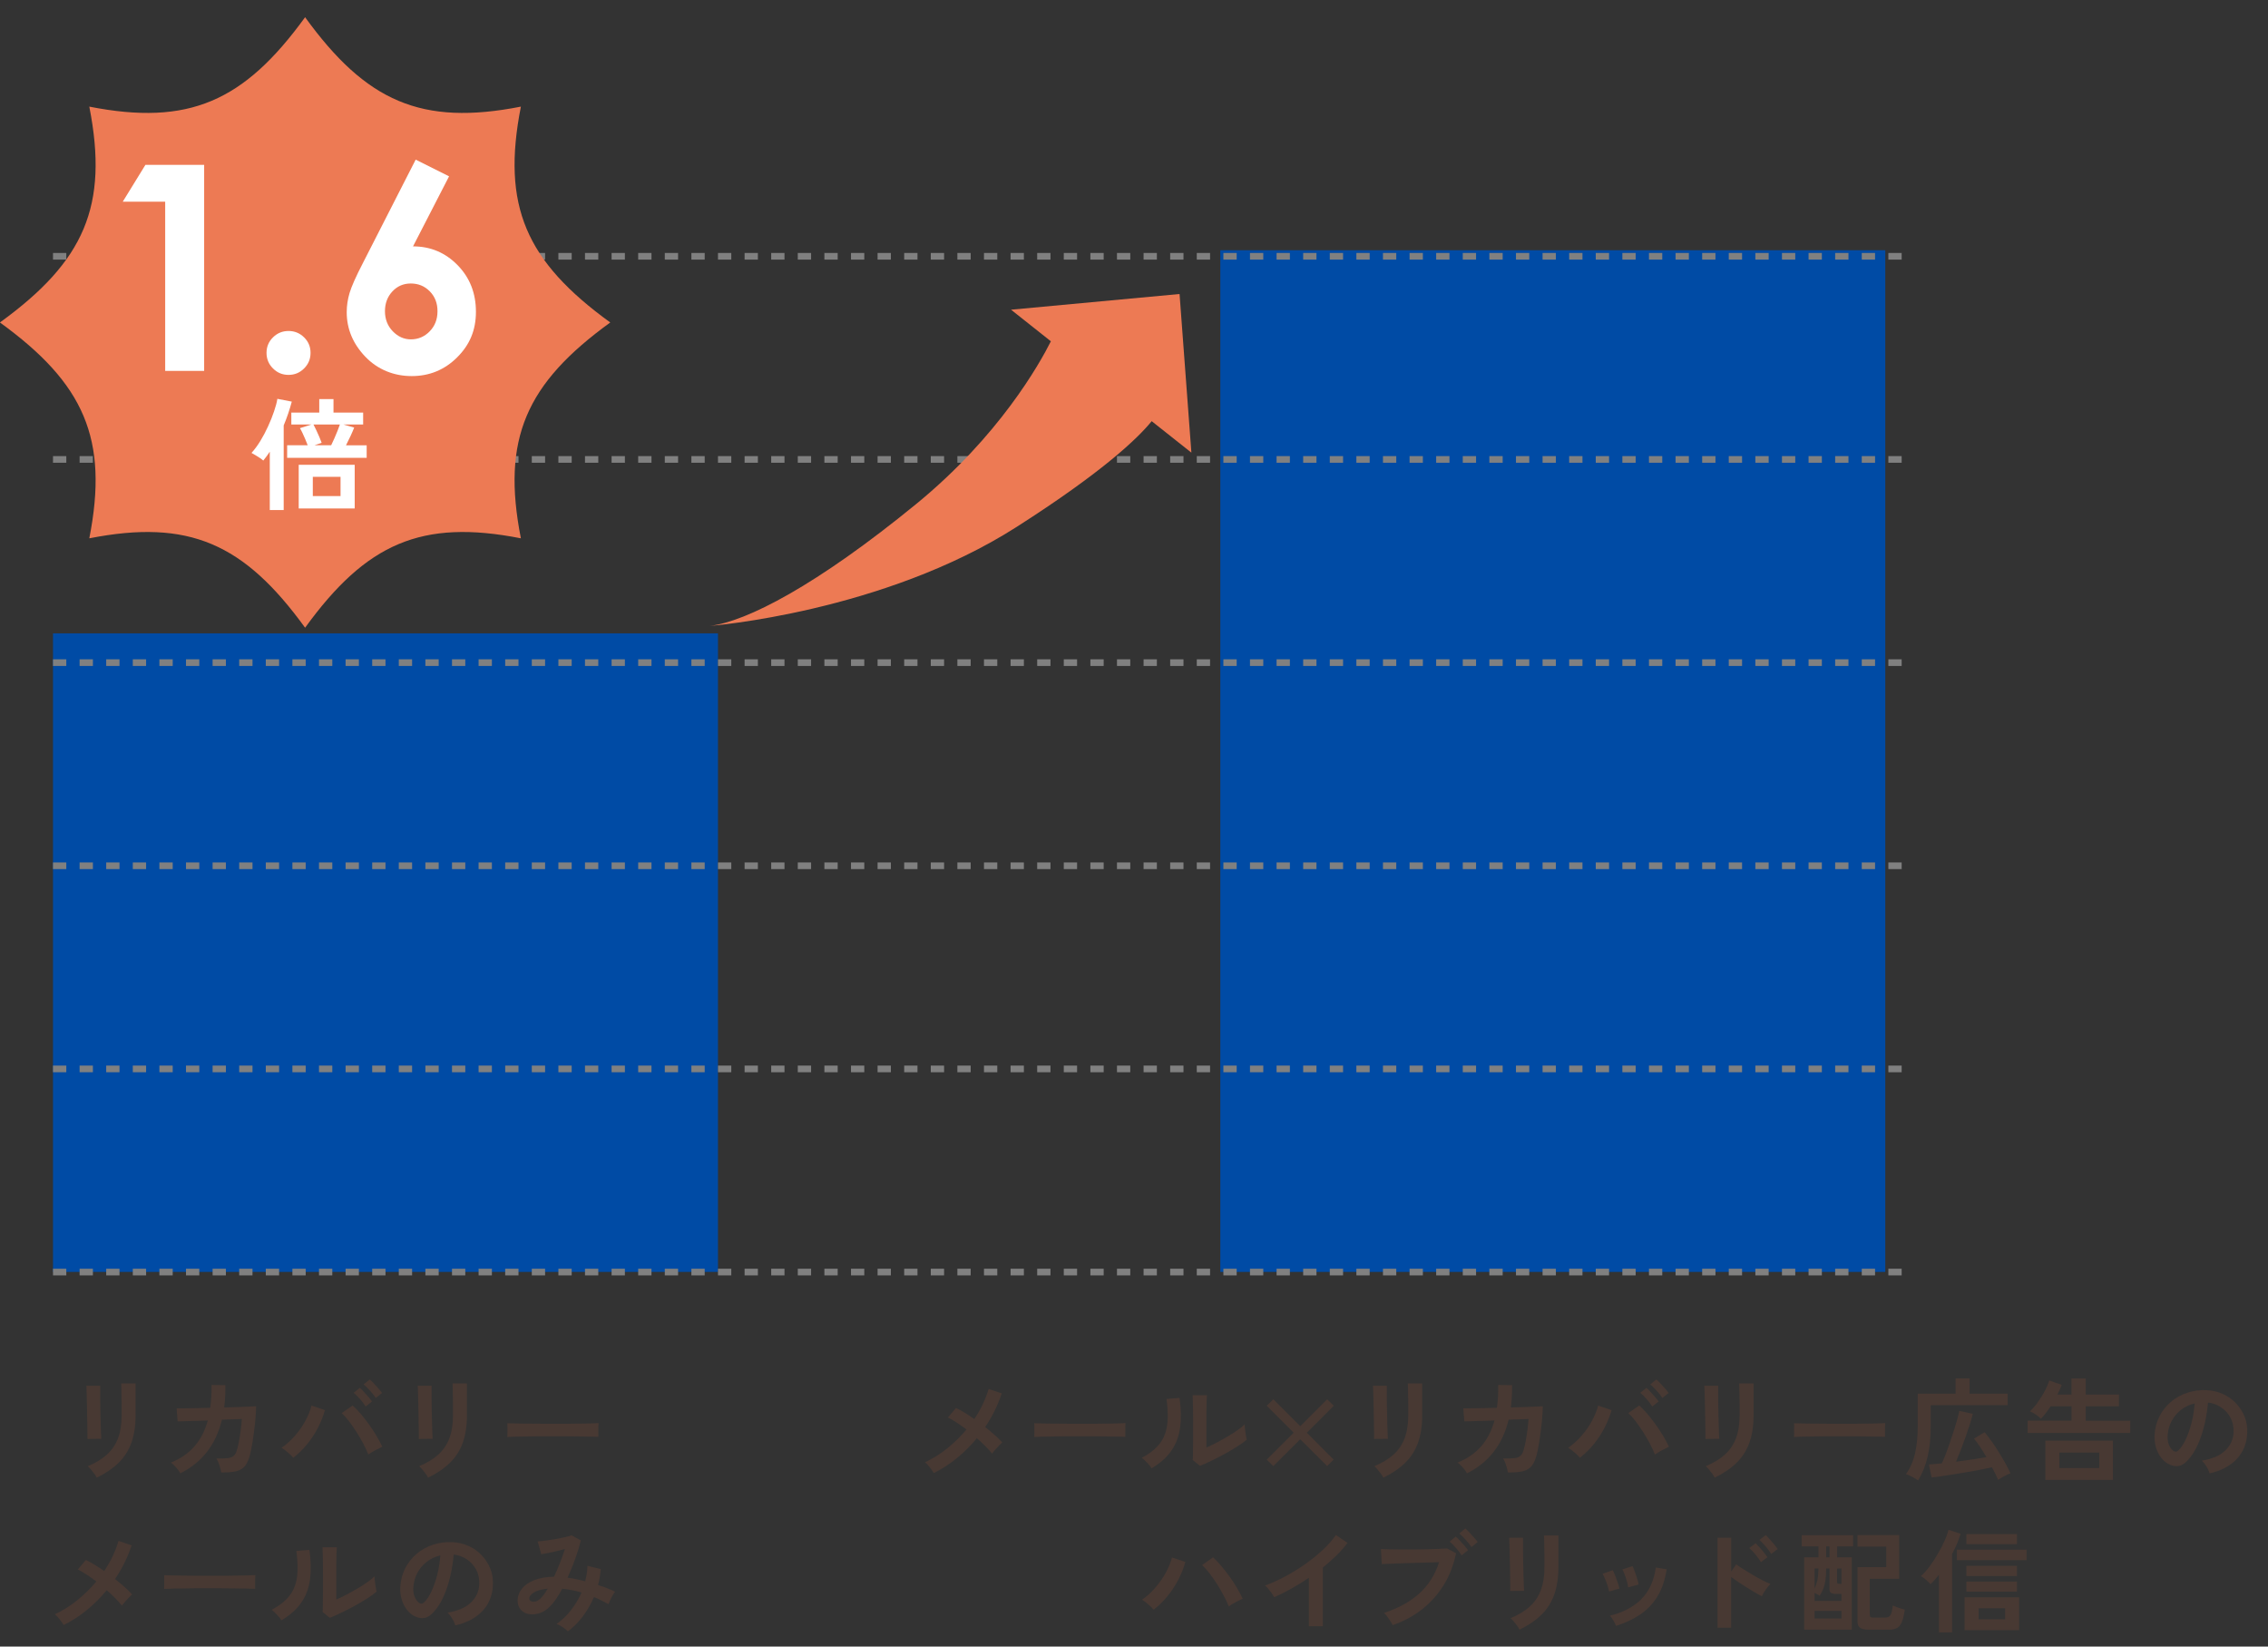 <?xml version="1.0" encoding="UTF-8"?>
<svg id="design" xmlns="http://www.w3.org/2000/svg" width="341.06" height="247.55" viewBox="0 0 341.06 247.55">
  <rect x="0" y="0" width="341.06" height="247.55" fill="#333333" stroke="none"/>
  <rect x="7.97" y="95.22" width="100" height="96" style="fill: #004ba5;"/>
  <rect x="183.51" y="37.62" width="100" height="153.6" style="fill: #004ba5;"/>
  <g>
    <line x1="7.97" y1="38.53" x2="286.67" y2="38.53" style="fill: none; stroke: gray; stroke-dasharray: 0 0 2 2; stroke-miterlimit: 10;"/>
    <line x1="7.97" y1="69.07" x2="286.67" y2="69.07" style="fill: none; stroke: gray; stroke-dasharray: 0 0 2 2; stroke-miterlimit: 10;"/>
    <line x1="7.97" y1="99.62" x2="286.67" y2="99.62" style="fill: none; stroke: gray; stroke-dasharray: 0 0 2 2; stroke-miterlimit: 10;"/>
    <line x1="7.97" y1="130.16" x2="286.67" y2="130.16" style="fill: none; stroke: gray; stroke-dasharray: 0 0 2 2; stroke-miterlimit: 10;"/>
    <line x1="7.97" y1="160.7" x2="286.67" y2="160.7" style="fill: none; stroke: gray; stroke-dasharray: 0 0 2 2; stroke-miterlimit: 10;"/>
    <line x1="7.97" y1="191.24" x2="286.67" y2="191.24" style="fill: none; stroke: gray; stroke-dasharray: 0 0 2 2; stroke-miterlimit: 10;"/>
    <g>
      <path d="m13.15,216.33c.01-.1.01-.35,0-.75s-.01-.88-.02-1.45-.01-1.17-.03-1.8c-.01-.63-.03-1.23-.04-1.8-.02-.57-.03-1.06-.04-1.45-.01-.4-.02-.65-.03-.75h2.08v.77c0,.39,0,.87,0,1.42s.01,1.13.03,1.74c.01.6.03,1.19.04,1.76.02.57.03,1.05.05,1.46.02.41.03.69.04.83l-2.1.02Zm1.39,5.81c-.08-.16-.19-.34-.34-.55-.15-.21-.32-.43-.5-.64-.18-.21-.35-.39-.5-.52,1.15-.48,2.11-1.06,2.86-1.73s1.31-1.49,1.68-2.46c.37-.97.55-2.12.55-3.47v-.77c0-.25,0-.57,0-.96,0-.39-.01-.79-.02-1.21,0-.41-.01-.79-.02-1.12s-.01-.58-.03-.72h2.17v4.79c0,1.57-.21,2.93-.62,4.09-.41,1.16-1.05,2.17-1.91,3.02s-1.97,1.61-3.31,2.26Z" style="fill: #483933;"/>
      <path d="m27.13,221.53c-.12-.25-.33-.54-.61-.87-.29-.34-.56-.59-.83-.77,1.42-.57,2.6-1.37,3.52-2.41s1.6-2.34,2.04-3.92l-4.54.13-.15-1.96c.15.01.46.01.96,0,.49,0,1.1-.01,1.81-.03.72-.01,1.48-.03,2.28-.05.16-1.04.22-2.18.2-3.43l2.08.02c.01.59,0,1.17-.03,1.73-.03.56-.08,1.1-.15,1.63.78-.02,1.52-.04,2.2-.07.68-.02,1.26-.04,1.72-.07s.76-.04.88-.05c0,.47-.03,1.04-.08,1.7s-.13,1.34-.22,2.04c-.09.7-.18,1.36-.29,1.97s-.2,1.11-.3,1.49c-.19.77-.44,1.36-.76,1.76-.32.4-.76.67-1.33.81s-1.32.2-2.26.19c-.04-.27-.13-.62-.26-1.04-.13-.43-.29-.78-.48-1.06.72.01,1.28,0,1.68-.05.4-.04.71-.16.92-.34s.37-.45.48-.82c.11-.35.22-.79.32-1.33s.19-1.11.27-1.71c.08-.6.13-1.16.17-1.69l-2.99.1c-.47,1.92-1.23,3.54-2.28,4.87-1.05,1.33-2.37,2.4-3.97,3.19Z" style="fill: #483933;"/>
      <path d="m44.1,219.15c-.2-.24-.47-.5-.8-.78-.33-.29-.65-.52-.95-.71.74-.52,1.42-1.13,2.03-1.84.62-.71,1.14-1.46,1.56-2.25.42-.79.73-1.54.91-2.26l2.02.69c-.25.87-.6,1.75-1.05,2.63-.45.88-.99,1.7-1.62,2.48-.63.77-1.33,1.46-2.1,2.05Zm11.29-.47c-.19-.49-.44-1.03-.75-1.62-.31-.59-.65-1.17-1.02-1.76-.38-.58-.76-1.13-1.14-1.63s-.75-.91-1.1-1.23l1.65-1.14c.39.35.8.77,1.22,1.26s.83,1.02,1.24,1.59c.41.57.78,1.13,1.12,1.7.34.57.64,1.12.88,1.65-.28.13-.62.31-1.02.52s-.76.43-1.08.65Zm-.4-7.22c-.21-.35-.5-.72-.85-1.12s-.67-.71-.95-.95l.92-.74c.17.13.37.33.6.59.24.26.47.52.7.78s.41.49.53.68l-.96.76Zm1.51-1.28c-.21-.35-.5-.71-.85-1.1-.35-.39-.67-.7-.97-.95l.92-.74c.17.13.37.33.61.59.24.26.48.52.71.78s.41.48.53.66l-.96.76Z" style="fill: #483933;"/>
      <path d="m62.98,216.33c.01-.1.01-.35,0-.75s-.01-.88-.02-1.45-.01-1.17-.03-1.8c-.01-.63-.03-1.23-.04-1.8-.02-.57-.03-1.06-.04-1.45-.01-.4-.02-.65-.03-.75h2.08v.77c0,.39,0,.87,0,1.42s.01,1.13.03,1.74c.01.6.03,1.19.04,1.76.02.57.03,1.05.05,1.46.02.41.03.69.04.83l-2.1.02Zm1.39,5.81c-.08-.16-.19-.34-.34-.55-.15-.21-.32-.43-.5-.64-.18-.21-.35-.39-.5-.52,1.15-.48,2.11-1.06,2.86-1.73s1.31-1.49,1.68-2.46c.37-.97.55-2.12.55-3.47v-.77c0-.25,0-.57,0-.96,0-.39-.01-.79-.02-1.21,0-.41-.01-.79-.02-1.12s-.01-.58-.03-.72h2.17v4.79c0,1.57-.21,2.93-.62,4.09-.41,1.16-1.05,2.17-1.91,3.02s-1.97,1.61-3.31,2.26Z" style="fill: #483933;"/>
      <path d="m76.29,216.06c.01-.16.02-.37.02-.64v-.81c0-.27,0-.48-.02-.64.21.01.59.02,1.13.03.54.01,1.19.02,1.95.03s1.56.02,2.43.02c.86,0,1.72,0,2.59,0s1.68,0,2.44-.02c.77-.01,1.43-.02,1.99-.03.56-.01.96-.03,1.19-.05-.01.15-.02.35-.03.62,0,.27,0,.54,0,.81s0,.48,0,.63c-.28-.01-.69-.02-1.24-.03-.54-.01-1.18-.02-1.9-.03-.72-.01-1.49-.02-2.3-.02h-2.46c-.83,0-1.62,0-2.37.02-.75.01-1.42.02-2.02.03-.6.01-1.07.03-1.42.05Z" style="fill: #483933;"/>
      <path d="m9.59,244.32c-.15-.24-.35-.52-.61-.86-.26-.34-.51-.59-.73-.77,1.2-.56,2.33-1.27,3.38-2.12s2.01-1.79,2.86-2.81c-.52-.39-1.01-.74-1.5-1.06-.48-.31-.91-.56-1.29-.74l1.21-1.43c.41.19.86.43,1.33.72.47.29.95.6,1.43.94.49-.73.92-1.48,1.28-2.25.36-.77.65-1.53.87-2.28l1.97.67c-.59,1.79-1.42,3.48-2.49,5.06.5.4.98.8,1.43,1.2s.83.77,1.14,1.12c-.16.13-.33.31-.53.51-.2.21-.38.41-.56.62-.18.21-.33.39-.44.55-.27-.34-.6-.71-1-1.11-.4-.4-.83-.81-1.29-1.21-.88,1.08-1.87,2.06-2.96,2.96-1.09.9-2.26,1.66-3.51,2.28Z" style="fill: #483933;"/>
      <path d="m24.68,238.91c.01-.16.02-.37.02-.64v-.81c0-.27,0-.48-.02-.64.21.01.59.02,1.13.03.54.01,1.19.02,1.95.03s1.56.02,2.43.02c.86,0,1.72,0,2.59,0s1.68,0,2.44-.02c.77-.01,1.43-.02,1.99-.03.56-.01.96-.03,1.19-.05-.01.15-.02.35-.03.62,0,.27,0,.54,0,.81s0,.48,0,.63c-.28-.01-.69-.02-1.24-.03-.54-.01-1.18-.02-1.9-.03-.72-.01-1.49-.02-2.3-.02h-2.46c-.83,0-1.62,0-2.37.02-.75.01-1.42.02-2.02.03-.6.01-1.07.03-1.42.05Z" style="fill: #483933;"/>
      <path d="m42.33,243.61c-.15-.25-.36-.53-.66-.84s-.56-.57-.81-.76c.93-.49,1.68-1.03,2.24-1.61.57-.58.98-1.23,1.23-1.94.26-.71.4-1.5.42-2.38.02-.87-.04-1.84-.18-2.91l1.96-.17c.24,1.68.26,3.18.08,4.49s-.62,2.47-1.32,3.47c-.69,1-1.69,1.88-2.97,2.64Zm7.27-.39l-1.09-.87c.02-.18.04-.55.04-1.11s.01-1.23.02-2,0-1.56,0-2.35c0-.99,0-1.84-.02-2.57-.01-.73-.03-1.3-.05-1.71h2.15c-.02.2-.04.52-.05.97-.01.44-.02.95-.03,1.52s0,1.14,0,1.71v3.66c.48-.2,1-.45,1.55-.74.55-.29,1.1-.6,1.65-.92s1.04-.64,1.49-.96c.45-.31.8-.6,1.06-.86,0,.21.02.48.06.79s.08.61.13.9c.05.29.09.49.13.61-.37.31-.85.66-1.45,1.04-.6.38-1.24.76-1.92,1.13-.68.37-1.35.71-1.99,1.02-.64.31-1.2.56-1.67.74Z" style="fill: #483933;"/>
      <path d="m68.46,244.35c-.04-.18-.13-.39-.25-.64-.12-.25-.27-.48-.43-.71-.16-.23-.32-.42-.48-.56,1.53-.24,2.7-.74,3.5-1.5.8-.77,1.22-1.67,1.27-2.71.04-.83-.11-1.57-.45-2.22s-.82-1.18-1.42-1.58c-.6-.4-1.26-.64-1.97-.72-.09,1.04-.26,2.11-.5,3.19-.25,1.09-.58,2.11-1,3.06s-.93,1.76-1.54,2.42c-.46.49-.9.78-1.33.86-.43.08-.89.02-1.37-.19-.47-.2-.88-.52-1.24-.96-.36-.44-.63-.95-.82-1.55-.19-.6-.27-1.24-.24-1.92.06-1.02.3-1.95.72-2.8.43-.85,1-1.58,1.71-2.19s1.54-1.08,2.47-1.39,1.92-.44,2.97-.39c.85.04,1.65.24,2.4.57s1.41.8,1.97,1.39,1,1.27,1.31,2.04c.31.77.43,1.62.38,2.54-.08,1.53-.62,2.82-1.61,3.85-1,1.04-2.35,1.74-4.05,2.12Zm-5.46-3.39c.12.09.25.13.39.13s.27-.07.4-.2c.4-.4.78-.97,1.12-1.71.34-.74.63-1.57.86-2.5s.38-1.88.45-2.84c-.77.18-1.46.5-2.06.97-.6.47-1.07,1.04-1.42,1.71-.35.67-.54,1.4-.59,2.19-.02.53.05.98.21,1.37s.38.68.65.88Z" style="fill: #483933;"/>
      <path d="m85.38,245.23c-.18-.19-.44-.39-.78-.61s-.64-.38-.9-.48c.79-.55,1.51-1.23,2.16-2.06.64-.82,1.17-1.71,1.59-2.66-.48-.15-.97-.27-1.46-.36-.49-.09-.97-.17-1.44-.21-.29.55-.59,1.05-.9,1.5-.31.45-.62.84-.93,1.15-.47.48-.98.82-1.54,1.01s-1.09.24-1.6.16-.93-.3-1.25-.65c-.33-.35-.49-.81-.49-1.39,0-.65.21-1.24.64-1.78.43-.54,1.04-.97,1.86-1.29s1.81-.5,2.98-.52c.3-.64.59-1.32.87-2.03.28-.72.53-1.43.76-2.13-.41.11-.85.22-1.3.33-.45.11-.88.2-1.28.28-.4.08-.72.13-.98.17l-.54-1.93c.29-.01.67-.04,1.12-.1s.94-.13,1.45-.22c.51-.09.99-.19,1.44-.29.45-.1.81-.2,1.08-.3l1.41.76c-.19.78-.46,1.67-.81,2.67-.35,1-.75,1.98-1.19,2.94.43.06.86.13,1.3.22.44.09.89.2,1.35.32.1-.39.18-.78.24-1.17.06-.39.09-.77.1-1.15l2,.49c-.06.78-.19,1.58-.4,2.39.45.15.89.3,1.32.47.43.17.84.35,1.24.54-.11.13-.24.31-.37.54-.13.22-.25.46-.36.7s-.19.45-.26.63c-.35-.19-.7-.38-1.07-.56-.36-.18-.74-.35-1.12-.5-.44,1.02-.99,1.98-1.66,2.88-.67.9-1.43,1.66-2.28,2.28Zm-5.78-4.84c.02.15.12.26.29.34s.38.1.63.04c.25-.06.52-.22.81-.5.16-.16.33-.36.5-.6.18-.25.36-.53.54-.84-.95.1-1.66.31-2.13.61-.47.31-.68.62-.64.95Z" style="fill: #483933;"/>
    </g>
    <g>
      <path d="m140.44,221.47c-.15-.24-.35-.52-.61-.86-.26-.34-.51-.59-.73-.77,1.2-.56,2.33-1.27,3.38-2.12s2.01-1.79,2.86-2.81c-.52-.39-1.01-.74-1.5-1.06-.48-.31-.91-.56-1.29-.74l1.21-1.43c.41.19.86.43,1.33.72.47.29.95.6,1.43.94.49-.73.92-1.48,1.28-2.25.36-.77.65-1.53.87-2.28l1.97.67c-.59,1.79-1.42,3.48-2.49,5.06.5.4.98.8,1.43,1.2s.83.77,1.14,1.12c-.16.13-.33.31-.53.51-.2.21-.38.41-.56.62-.18.21-.33.39-.44.55-.27-.34-.6-.71-1-1.11-.4-.4-.83-.81-1.29-1.21-.88,1.08-1.87,2.06-2.96,2.96-1.09.9-2.26,1.66-3.51,2.28Z" style="fill: #483933;"/>
      <path d="m155.53,216.06c.01-.16.02-.37.02-.64v-.81c0-.27,0-.48-.02-.64.21.01.59.02,1.13.03.54.01,1.19.02,1.95.03s1.56.02,2.43.02c.86,0,1.72,0,2.59,0s1.68,0,2.44-.02c.77-.01,1.43-.02,1.99-.03.56-.01.96-.03,1.19-.05-.01.15-.02.35-.03.62,0,.27,0,.54,0,.81s0,.48,0,.63c-.28-.01-.69-.02-1.24-.03-.54-.01-1.18-.02-1.9-.03-.72-.01-1.49-.02-2.3-.02h-2.46c-.83,0-1.62,0-2.37.02-.75.01-1.42.02-2.02.03-.6.01-1.07.03-1.42.05Z" style="fill: #483933;"/>
      <path d="m173.18,220.76c-.15-.25-.36-.53-.66-.84s-.56-.57-.81-.76c.93-.49,1.68-1.03,2.24-1.61.57-.58.98-1.23,1.23-1.94.26-.71.4-1.5.42-2.38.02-.87-.04-1.84-.18-2.91l1.96-.17c.24,1.68.26,3.18.08,4.49s-.62,2.47-1.32,3.47c-.69,1-1.69,1.88-2.97,2.64Zm7.27-.39l-1.09-.87c.02-.18.04-.55.04-1.11s.01-1.23.02-2,0-1.56,0-2.35c0-.99,0-1.84-.02-2.57-.01-.73-.03-1.3-.05-1.71h2.15c-.02.2-.04.52-.05.97-.01.44-.02.95-.03,1.52s0,1.14,0,1.71v3.66c.48-.2,1-.45,1.55-.74.55-.29,1.1-.6,1.65-.92s1.04-.64,1.49-.96c.45-.31.8-.6,1.06-.86,0,.21.02.48.06.79s.08.61.13.9c.05.29.09.49.13.61-.37.31-.85.66-1.45,1.04-.6.38-1.24.76-1.92,1.13-.68.37-1.35.71-1.99,1.02-.64.31-1.2.56-1.67.74Z" style="fill: #483933;"/>
      <path d="m191.48,220.41l-.99-.97,4.05-4.05-4.05-4.05.99-.97,4.05,4.05,4.05-4.05.99.97-4.05,4.05,4.03,4.05-.97.97-4.05-4.03-4.05,4.03Z" style="fill: #483933;"/>
      <path d="m206.63,216.33c.01-.1.01-.35,0-.75s-.01-.88-.02-1.45-.01-1.17-.03-1.8c-.01-.63-.03-1.23-.04-1.8-.02-.57-.03-1.06-.04-1.45-.01-.4-.02-.65-.03-.75h2.08v.77c0,.39,0,.87,0,1.42s.01,1.13.03,1.74c.01.6.03,1.19.04,1.76.02.57.03,1.05.05,1.46.02.41.03.69.04.83l-2.1.02Zm1.39,5.81c-.08-.16-.19-.34-.34-.55-.15-.21-.32-.43-.5-.64-.18-.21-.35-.39-.5-.52,1.15-.48,2.11-1.06,2.86-1.73s1.31-1.49,1.68-2.46c.37-.97.55-2.12.55-3.47v-.77c0-.25,0-.57,0-.96,0-.39-.01-.79-.02-1.21,0-.41-.01-.79-.02-1.12s-.01-.58-.03-.72h2.17v4.79c0,1.57-.21,2.93-.62,4.09-.41,1.16-1.05,2.17-1.91,3.02s-1.97,1.61-3.31,2.26Z" style="fill: #483933;"/>
      <path d="m220.62,221.53c-.12-.25-.33-.54-.61-.87-.29-.34-.56-.59-.83-.77,1.42-.57,2.6-1.37,3.52-2.41s1.6-2.34,2.04-3.92l-4.54.13-.15-1.96c.15.01.46.01.96,0,.49,0,1.1-.01,1.81-.03.72-.01,1.48-.03,2.28-.05.16-1.04.22-2.18.2-3.43l2.08.02c.01.59,0,1.17-.03,1.73-.03.56-.08,1.1-.15,1.63.78-.02,1.52-.04,2.2-.07.68-.02,1.26-.04,1.72-.07s.76-.04.88-.05c0,.47-.03,1.04-.08,1.7s-.13,1.34-.22,2.04c-.09.7-.18,1.36-.29,1.97s-.2,1.11-.3,1.49c-.19.77-.44,1.36-.76,1.76-.32.4-.76.67-1.33.81s-1.32.2-2.26.19c-.04-.27-.13-.62-.26-1.04-.13-.43-.29-.78-.48-1.06.72.01,1.28,0,1.68-.05.4-.04.71-.16.92-.34s.37-.45.48-.82c.11-.35.22-.79.32-1.33s.19-1.11.27-1.71c.08-.6.13-1.16.17-1.69l-2.99.1c-.47,1.92-1.23,3.54-2.28,4.87-1.05,1.33-2.37,2.4-3.97,3.19Z" style="fill: #483933;"/>
      <path d="m237.58,219.15c-.2-.24-.47-.5-.8-.78-.33-.29-.65-.52-.95-.71.74-.52,1.42-1.13,2.03-1.84.62-.71,1.14-1.46,1.56-2.25.42-.79.73-1.54.91-2.26l2.02.69c-.25.87-.6,1.75-1.05,2.63-.45.88-.99,1.7-1.62,2.48-.63.77-1.33,1.46-2.1,2.05Zm11.29-.47c-.19-.49-.44-1.03-.75-1.62-.31-.59-.65-1.17-1.02-1.76-.38-.58-.76-1.13-1.14-1.63s-.75-.91-1.1-1.23l1.65-1.14c.39.35.8.77,1.22,1.26s.83,1.02,1.24,1.59c.41.57.78,1.13,1.12,1.7.34.57.64,1.12.88,1.65-.28.13-.62.31-1.02.52s-.76.43-1.08.65Zm-.4-7.22c-.21-.35-.5-.72-.85-1.12s-.67-.71-.95-.95l.92-.74c.17.13.37.33.6.59.24.26.47.52.7.78s.41.49.53.68l-.96.76Zm1.51-1.28c-.21-.35-.5-.71-.85-1.1-.35-.39-.67-.7-.97-.95l.92-.74c.17.13.37.33.61.59.24.26.48.52.71.78s.41.48.53.66l-.96.76Z" style="fill: #483933;"/>
      <path d="m256.46,216.33c.01-.1.01-.35,0-.75s-.01-.88-.02-1.45-.01-1.17-.03-1.8c-.01-.63-.03-1.23-.04-1.8-.02-.57-.03-1.06-.04-1.45-.01-.4-.02-.65-.03-.75h2.08v.77c0,.39,0,.87,0,1.42s.01,1.13.03,1.74c.01.6.03,1.19.04,1.76.02.57.03,1.05.05,1.46.02.41.03.69.04.83l-2.1.02Zm1.39,5.81c-.08-.16-.19-.34-.34-.55-.15-.21-.32-.43-.5-.64-.18-.21-.35-.39-.5-.52,1.15-.48,2.11-1.06,2.86-1.73s1.31-1.49,1.68-2.46c.37-.97.55-2.12.55-3.47v-.77c0-.25,0-.57,0-.96,0-.39-.01-.79-.02-1.21,0-.41-.01-.79-.02-1.12s-.01-.58-.03-.72h2.17v4.79c0,1.57-.21,2.93-.62,4.09-.41,1.16-1.05,2.17-1.91,3.02s-1.97,1.61-3.31,2.26Z" style="fill: #483933;"/>
      <path d="m269.78,216.06c.01-.16.02-.37.02-.64v-.81c0-.27,0-.48-.02-.64.21.01.59.02,1.13.03.54.01,1.19.02,1.95.03s1.56.02,2.43.02c.86,0,1.72,0,2.59,0s1.68,0,2.44-.02c.77-.01,1.43-.02,1.99-.03.56-.01.96-.03,1.19-.05-.01.15-.02.35-.03.62,0,.27,0,.54,0,.81s0,.48,0,.63c-.28-.01-.69-.02-1.24-.03-.54-.01-1.18-.02-1.9-.03-.72-.01-1.49-.02-2.3-.02h-2.46c-.83,0-1.62,0-2.37.02-.75.01-1.42.02-2.02.03-.6.01-1.07.03-1.42.05Z" style="fill: #483933;"/>
      <path d="m288.44,222.57c-.26-.19-.56-.38-.9-.55-.34-.18-.65-.31-.93-.4.64-.87,1.09-1.91,1.37-3.11.27-1.2.41-2.55.41-4.06v-4.92h5.69v-2.3h2.1v2.3h5.73v1.73h-11.57v3.19c0,1.7-.15,3.21-.46,4.53-.31,1.32-.79,2.52-1.44,3.6Zm12.03-.1c-.11-.27-.25-.56-.4-.88-.16-.32-.33-.65-.52-1-.48.11-1.04.23-1.66.35-.63.12-1.29.24-1.97.36s-1.37.23-2.05.34-1.31.2-1.9.29-1.09.15-1.5.19l-.4-1.95c.25-.02.53-.04.87-.07.33-.02.69-.06,1.07-.1.19-.4.39-.88.6-1.42.21-.54.41-1.12.62-1.72.21-.6.41-1.2.6-1.8.19-.59.36-1.15.5-1.66s.24-.95.31-1.29l2.03.45c-.1.44-.25.95-.44,1.55s-.4,1.23-.64,1.91c-.24.67-.48,1.33-.73,1.97-.25.64-.49,1.23-.71,1.76.83-.11,1.65-.23,2.45-.34.81-.12,1.52-.23,2.13-.34-.31-.53-.63-1.03-.95-1.52-.32-.49-.63-.91-.93-1.27l1.6-.96c.32.38.67.84,1.05,1.37.38.53.74,1.09,1.1,1.66s.69,1.14.99,1.68c.3.54.55,1.03.74,1.45-.16.07-.36.16-.6.28-.24.12-.47.24-.7.37-.22.13-.4.24-.54.34Z" style="fill: #483933;"/>
      <path d="m304.91,215.42v-1.83h6.6v-2.17h-3.14c-.25.38-.5.73-.75,1.06s-.49.6-.71.82c-.25-.25-.51-.47-.8-.66-.29-.2-.57-.35-.85-.46.43-.4.84-.88,1.23-1.44s.75-1.12,1.04-1.69.51-1.08.63-1.51l1.88.66c-.18.48-.4.97-.66,1.46h2.12v-2.42h2.15v2.42h4.99v1.76h-4.99v2.17h6.7v1.83h-15.45Zm2.67,7.07v-5.9h10.16v5.9h-10.16Zm2.1-1.78h6v-2.33h-6v2.33Z" style="fill: #483933;"/>
      <path d="m332.27,221.5c-.04-.18-.13-.39-.25-.64-.12-.25-.27-.48-.43-.71-.16-.23-.32-.42-.48-.56,1.53-.24,2.7-.74,3.5-1.5.8-.77,1.22-1.67,1.27-2.71.04-.83-.11-1.57-.45-2.22s-.82-1.18-1.42-1.58c-.6-.4-1.26-.64-1.97-.72-.09,1.04-.26,2.11-.5,3.19-.25,1.09-.58,2.11-1,3.06s-.93,1.76-1.54,2.42c-.46.49-.9.78-1.33.86-.43.08-.89.02-1.37-.19-.47-.2-.88-.52-1.24-.96-.36-.44-.63-.95-.82-1.55-.19-.6-.27-1.24-.24-1.92.06-1.02.3-1.95.72-2.8.43-.85,1-1.58,1.71-2.19s1.54-1.08,2.47-1.39,1.92-.44,2.97-.39c.85.04,1.65.24,2.4.57s1.41.8,1.97,1.39,1,1.27,1.31,2.04c.31.77.43,1.62.38,2.54-.08,1.53-.62,2.82-1.61,3.85-1,1.04-2.35,1.74-4.05,2.12Zm-5.46-3.39c.12.09.25.13.39.13s.27-.07.4-.2c.4-.4.78-.97,1.12-1.71.34-.74.63-1.57.86-2.5s.38-1.88.45-2.84c-.77.18-1.46.5-2.06.97-.6.47-1.07,1.04-1.42,1.71-.35.67-.54,1.4-.59,2.19-.02.53.05.98.21,1.37s.38.68.65.88Z" style="fill: #483933;"/>
      <path d="m173.49,242c-.2-.24-.47-.5-.8-.79-.33-.29-.65-.53-.95-.71.74-.52,1.42-1.13,2.03-1.85.62-.72,1.14-1.47,1.56-2.25.42-.78.73-1.53.91-2.25l2.02.67c-.25.88-.6,1.76-1.05,2.64-.45.87-.99,1.7-1.62,2.48s-1.33,1.46-2.1,2.06Zm11.29-.49c-.19-.49-.44-1.03-.75-1.61-.31-.58-.65-1.17-1.02-1.76-.38-.59-.76-1.13-1.14-1.63-.39-.5-.75-.9-1.1-1.22l1.65-1.16c.39.36.8.78,1.22,1.28s.83,1.02,1.24,1.58c.41.56.78,1.13,1.12,1.71s.64,1.13.88,1.65c-.28.12-.62.29-1.02.5-.4.21-.76.43-1.08.66Z" style="fill: #483933;"/>
      <path d="m196.83,244.47v-7.27c-.85.58-1.72,1.12-2.61,1.62-.89.5-1.76.93-2.61,1.3-.09-.17-.21-.36-.37-.59-.16-.22-.32-.44-.5-.66-.17-.21-.34-.38-.51-.5.97-.35,1.98-.8,3.02-1.36,1.04-.56,2.05-1.18,3.02-1.86.97-.68,1.86-1.4,2.66-2.15.81-.75,1.46-1.5,1.96-2.23l1.75,1.19c-.48.64-1.04,1.27-1.67,1.89-.63.62-1.31,1.22-2.04,1.81v8.82h-2.1Z" style="fill: #483933;"/>
      <path d="m209.42,244.32c-.07-.15-.17-.34-.32-.57-.15-.23-.31-.47-.48-.71-.17-.23-.34-.42-.5-.55,2.13-.69,3.89-1.66,5.28-2.9,1.39-1.24,2.4-2.81,3.01-4.73-.53.01-1.12.03-1.79.05-.67.02-1.35.04-2.06.06-.71.02-1.38.04-2.02.06-.64.02-1.21.04-1.69.07s-.83.04-1.06.05l-.13-2.27c.32.02.75.04,1.29.05.53.01,1.12.02,1.75.02s1.3,0,1.98,0c.68,0,1.34-.02,1.97-.03.63-.02,1.21-.04,1.72-.06.51-.02.92-.04,1.23-.07l1.36.72c-.37,1.79-.99,3.4-1.87,4.81s-1.97,2.63-3.27,3.65c-1.3,1.01-2.77,1.8-4.42,2.36Zm10.38-10.48c-.21-.35-.5-.72-.85-1.12-.35-.4-.67-.71-.95-.95l.91-.76c.17.13.37.33.61.59.24.26.48.52.71.78.23.26.41.49.53.68l-.96.77Zm1.48-1.24c-.22-.35-.51-.72-.87-1.11-.35-.39-.67-.71-.97-.94l.91-.76c.17.13.37.33.61.59.24.26.48.52.71.78.24.26.41.48.54.66l-.94.77Z" style="fill: #483933;"/>
      <path d="m227.11,239.18c.01-.1.01-.35,0-.75s-.01-.88-.02-1.45-.01-1.17-.03-1.8c-.01-.63-.03-1.23-.04-1.8-.02-.57-.03-1.06-.04-1.45-.01-.4-.02-.65-.03-.75h2.08v.77c0,.39,0,.87,0,1.42s.01,1.13.03,1.74c.01.6.03,1.19.04,1.76.02.57.03,1.05.05,1.46.02.41.03.69.04.83l-2.1.02Zm1.39,5.81c-.08-.16-.19-.34-.34-.55-.15-.21-.32-.43-.5-.64-.18-.21-.35-.39-.5-.52,1.15-.48,2.11-1.06,2.86-1.73s1.31-1.49,1.68-2.46c.37-.97.55-2.12.55-3.47v-.77c0-.25,0-.57,0-.96,0-.39-.01-.79-.02-1.21,0-.41-.01-.79-.02-1.12s-.01-.58-.03-.72h2.17v4.79c0,1.57-.21,2.93-.62,4.09-.41,1.16-1.05,2.17-1.91,3.02s-1.97,1.61-3.31,2.26Z" style="fill: #483933;"/>
      <path d="m241.97,239.26c-.03-.22-.11-.51-.22-.86s-.24-.69-.38-1.02-.27-.59-.38-.77l1.53-.55c.11.19.24.46.37.81.13.35.26.7.38,1.05.12.35.2.65.26.9l-1.56.45Zm1.04,5.16c-.09-.23-.22-.51-.4-.81-.18-.31-.35-.55-.52-.71,1.94-.46,3.5-1.28,4.7-2.45,1.19-1.18,1.93-2.77,2.21-4.79l1.63.27c-.25,1.62-.71,2.99-1.4,4.1-.69,1.11-1.56,2.01-2.6,2.71-1.05.7-2.25,1.26-3.6,1.69Zm1.83-5.79c-.02-.22-.08-.51-.18-.86-.1-.35-.21-.7-.34-1.04s-.24-.6-.35-.78l1.53-.5c.1.2.22.48.34.82.13.35.25.7.35,1.05.11.35.18.65.23.9l-1.58.42Z" style="fill: #483933;"/>
      <path d="m258.28,244.72v-13.54h2.05v5.09l.76-1.08c.27.2.62.44,1.07.72s.92.57,1.42.86c.5.3.99.57,1.46.81.47.25.87.43,1.19.55-.13.12-.29.3-.46.53s-.34.46-.49.71c-.15.24-.27.45-.34.61-.27-.13-.6-.32-1-.55-.4-.24-.82-.49-1.26-.76s-.87-.55-1.28-.83c-.41-.28-.76-.53-1.07-.76v7.63h-2.05Zm6.52-9.88c-.21-.36-.49-.74-.82-1.14-.34-.4-.64-.73-.92-.97l.94-.72c.16.15.35.35.59.61s.46.53.68.8c.22.27.39.5.51.69l-.97.74Zm1.54-1.23c-.21-.36-.49-.74-.83-1.13s-.65-.72-.93-.97l.94-.72c.16.13.35.33.59.6.23.26.46.53.69.8.22.27.4.5.52.69l-.97.74Z" style="fill: #483933;"/>
      <path d="m271.31,245.01v-10.88h2.15v-1.65h-2.52v-1.68h7.73v1.68h-2.4v1.65h2.2v10.88h-7.16Zm1.56-4.32h4.05v-1.06h-.74c-.38,0-.66-.05-.82-.15-.17-.1-.25-.31-.25-.62v-3.06h-.49c0,.71-.04,1.3-.11,1.78-.07.48-.18.9-.32,1.26-.14.36-.32.71-.55,1.06-.1-.07-.22-.14-.36-.22-.14-.08-.28-.15-.41-.2v1.21Zm0-1.9c.19-.37.33-.78.43-1.23.09-.45.15-1.04.16-1.76h-.59v2.99Zm0,4.54h4.05v-1.14h-4.05v1.14Zm1.75-9.2h.49v-1.65h-.49v1.65Zm2.03,3.98h.27v-2.3h-.66v2c0,.15.03.23.08.26.06.03.16.04.3.04Zm4.42,6.9c-.64,0-1.09-.1-1.35-.29-.26-.19-.39-.51-.39-.96v-8.16h4.32v-3.09h-4.33v-1.73h6.28v6.58h-4.42v5.41c0,.16.04.27.11.33s.23.09.46.09h1.7c.41,0,.7-.13.85-.38s.26-.74.33-1.45c.13.07.31.14.53.23.22.08.45.16.68.23.24.07.44.12.6.17-.11.81-.26,1.43-.44,1.86-.18.44-.43.74-.74.91s-.73.25-1.24.25h-2.94Z" style="fill: #483933;"/>
      <path d="m291.58,245.43v-8.67c-.21.27-.43.52-.64.76-.21.23-.43.45-.64.65-.17-.2-.38-.42-.65-.65-.26-.23-.52-.42-.78-.56.41-.37.84-.85,1.28-1.44s.85-1.22,1.25-1.9c.4-.68.74-1.34,1.02-1.97.29-.64.48-1.19.6-1.66l1.81.6c-.3,1.01-.73,2.02-1.28,3.04v11.79h-1.98Zm2.69-10.87v-1.58h10.48v1.58h-10.48Zm1.16,10.52v-4.94h8.2v4.94h-8.2Zm.27-12.93v-1.51h7.61v1.51h-7.61Zm0,4.79v-1.53h7.61v1.53h-7.61Zm0,2.35v-1.51h7.61v1.51h-7.61Zm1.85,4.15h3.98v-1.65h-3.98v1.65Z" style="fill: #483933;"/>
    </g>
    <path d="m177.38,44.2l-25.34,2.36,5.99,4.75c-1.68,3.35-7.77,14.25-20.25,24.46-14.98,12.25-25.52,17.68-31.03,18.33,0,0,25.97-2.01,46.11-14.87,13.04-8.32,18.27-13.38,20.33-15.91l5.97,4.73-1.78-23.85Z" style="fill: #ed7a54;"/>
  </g>
  <g>
    <path d="m91.77,48.48c-12.66,9.18-16.38,17.48-13.44,32.45-14.96-2.94-23.27.78-32.45,13.44-9.18-12.66-17.48-16.38-32.45-13.44,2.94-14.96-.78-23.27-13.44-32.45,12.66-9.18,16.38-17.48,13.44-32.45,14.96,2.94,23.27-.78,32.45-13.44,9.18,12.66,17.48,16.38,32.45,13.44-2.94,14.96.78,23.27,13.44,32.45Z" style="fill: #ed7a54;"/>
    <path d="m40.57,76.68v-8.77c-.16.24-.32.48-.48.69s-.33.43-.5.64c-.23-.21-.51-.41-.85-.61-.33-.2-.64-.38-.92-.54.45-.49.89-1.08,1.32-1.78.43-.7.82-1.44,1.17-2.21.35-.77.66-1.52.9-2.25.25-.73.42-1.36.5-1.89l2.17.42c-.32,1.19-.72,2.39-1.22,3.58v12.72h-2.08Zm2.61-7.86v-1.88h3.09c-.1-.28-.22-.58-.36-.9-.14-.32-.28-.64-.42-.94-.14-.3-.27-.55-.39-.73l1.74-.55h-3.03v-1.79h4.2v-2.03h2.14v2.03h4.46v1.79h-2.96l1.61.46c-.13.35-.32.78-.55,1.28-.23.5-.46.96-.68,1.39h3.11v1.88h-11.95Zm1.74,7.62v-6.56h8.42v6.56h-8.42Zm2.12-1.86h4.17v-2.89h-4.17v2.89Zm.22-7.64h2.54c.15-.29.3-.63.47-1.01.17-.38.33-.76.48-1.14.15-.38.27-.7.36-.97h-3.97c.13.26.28.55.44.89.16.33.31.67.45,1,.14.33.25.62.34.86-.12.05-.29.11-.49.17-.21.07-.41.14-.62.21Z" style="fill: #fff;"/>
    <g>
      <path d="m21.87,24.78h8.83v30.98h-5.86v-25.44h-6.38l3.41-5.54Z" style="fill: #fff;"/>
      <path d="m43.39,49.76c.91,0,1.69.32,2.34.96.65.64.97,1.41.97,2.33s-.32,1.69-.97,2.34c-.65.65-1.42.97-2.34.97s-1.69-.32-2.34-.97c-.65-.65-.97-1.43-.97-2.34s.32-1.69.97-2.33,1.42-.96,2.34-.96Z" style="fill: #fff;"/>
      <path d="m62.51,24l5.02,2.51-5.42,10.53c2.63,0,4.86.94,6.7,2.82,1.84,1.88,2.76,4.22,2.76,7.01s-.94,4.98-2.83,6.86-4.17,2.81-6.83,2.81-5.12-.97-6.98-2.92-2.79-4.17-2.79-6.69c0-.95.14-1.92.43-2.89.29-.97.95-2.46,1.99-4.47l7.96-15.59Zm-.74,18.62c-1.1,0-2.02.4-2.76,1.19s-1.12,1.79-1.12,2.98.39,2.2,1.17,3.01c.78.81,1.69,1.22,2.73,1.22,1.1,0,2.04-.4,2.82-1.2.79-.8,1.18-1.81,1.18-3.03s-.38-2.19-1.15-2.98-1.72-1.19-2.88-1.19Z" style="fill: #fff;"/>
    </g>
  </g>
</svg>